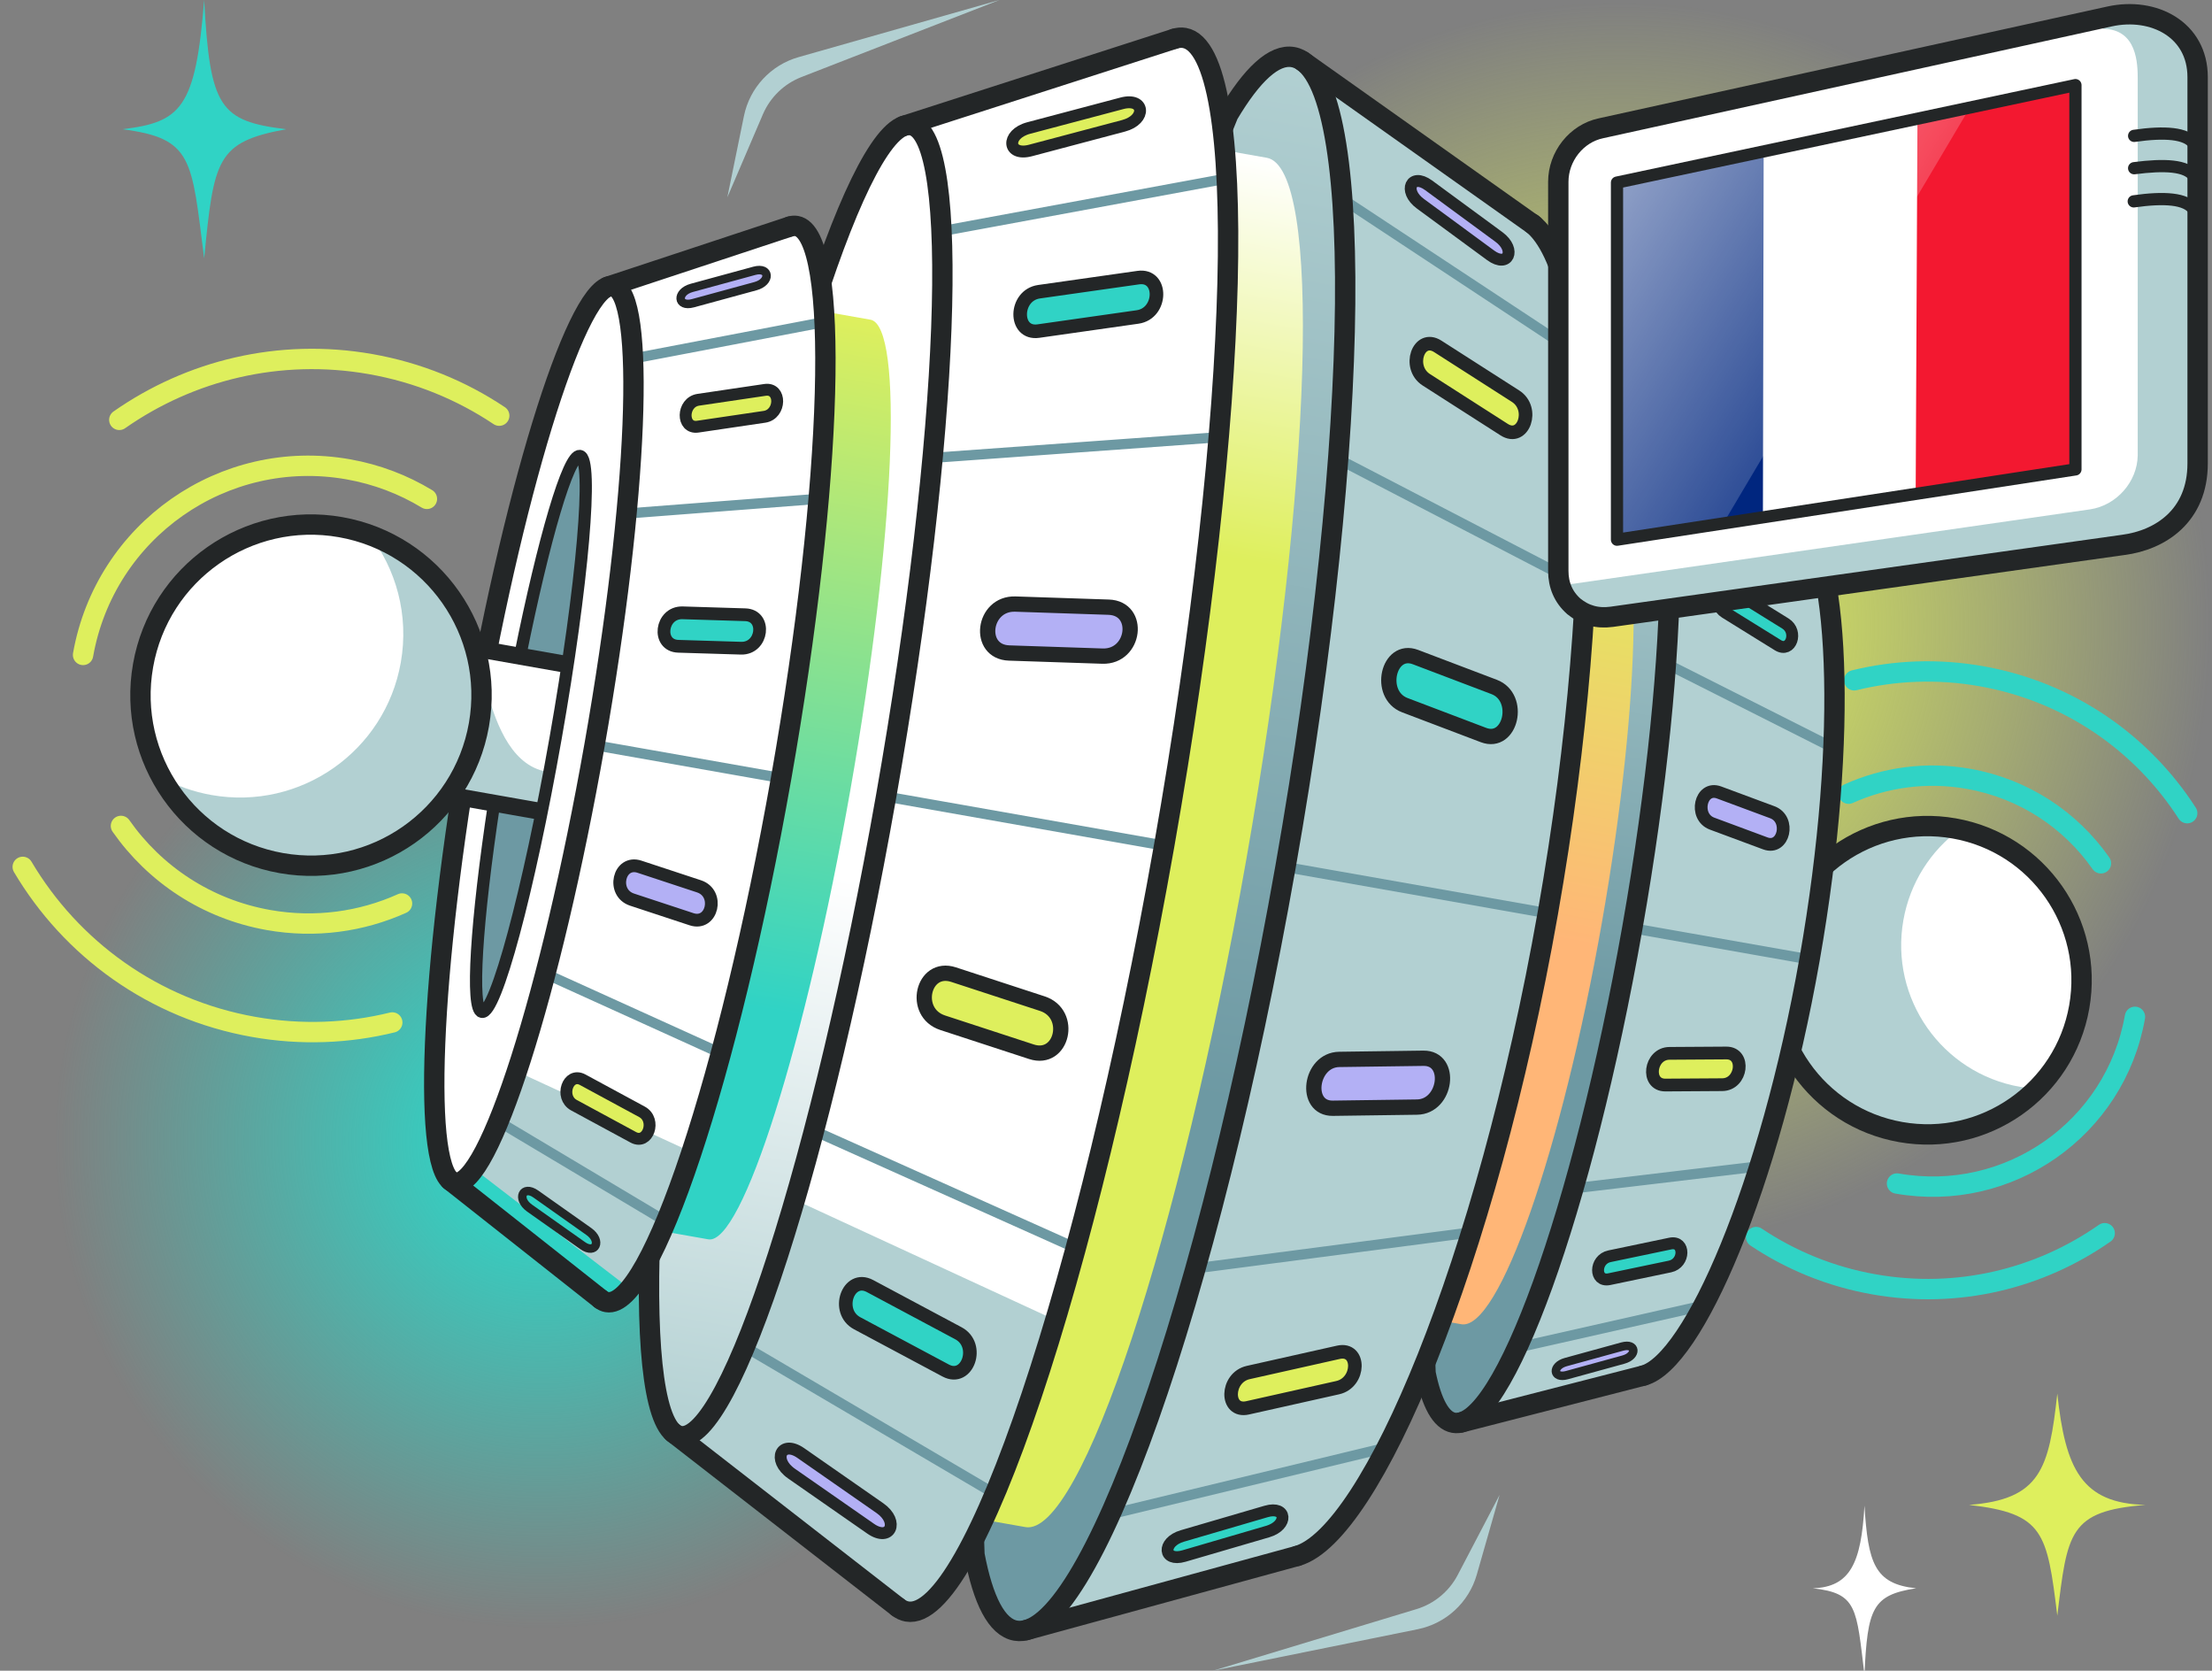 <svg width="543" height="410" viewBox="0 0 543 410" fill="none" xmlns="http://www.w3.org/2000/svg">
<rect x="0" y="0" width="543" height="410" fill="#808080" stroke="none"/>
<g clip-path="url(#clip0_6156_38591)">
<circle cx="133" cy="280" r="120" fill="url(#paint0_radial_6156_38591)"/>
<ellipse cx="397.5" cy="153.5" rx="145.5" ry="153.5" fill="url(#paint1_radial_6156_38591)"/>
<path d="M465.676 290.441C479.39 292.859 492.785 289.49 503.355 282.089C513.924 274.689 521.671 263.253 524.089 249.54M515.738 211.861C508.338 201.288 496.899 193.54 483.189 191.122C472.851 189.3 462.693 190.766 453.793 194.772" stroke="#30D3C5" stroke-width="5" stroke-miterlimit="22.926" stroke-linecap="round" stroke-linejoin="round"/>
<path d="M431.082 303.581C439.565 309.257 449.339 313.303 460.037 315.189C480.643 318.822 500.768 313.758 516.657 302.636M536.915 199.557C525.88 182.423 508.006 169.76 486.354 165.942C475.655 164.055 465.087 164.514 455.174 166.947" stroke="#30D3C5" stroke-width="5" stroke-miterlimit="22.926" stroke-linecap="round" stroke-linejoin="round"/>
<path d="M435.892 233.987C439.52 213.411 459.142 199.671 479.718 203.299C500.295 206.928 514.034 226.549 510.406 247.126C506.778 267.703 487.156 281.442 466.58 277.814C446.003 274.186 432.264 254.564 435.892 233.987Z" fill="white"/>
<path fill-rule="evenodd" clip-rule="evenodd" d="M481.039 203.561C480.605 203.464 480.16 203.378 479.718 203.3C459.14 199.671 439.52 213.41 435.891 233.988C432.263 254.567 446.001 274.187 466.579 277.815C479.258 280.051 491.574 275.688 500.009 267.199C498.636 267.121 497.252 266.965 495.865 266.72C476.67 263.336 463.851 245.029 467.237 225.83C468.874 216.543 474.006 208.747 481.039 203.561Z" fill="#B2D0D2"/>
<path d="M435.892 233.987C439.52 213.411 459.142 199.671 479.718 203.299C500.295 206.928 514.034 226.549 510.406 247.126C506.778 267.703 487.156 281.442 466.58 277.814C446.003 274.186 432.264 254.564 435.892 233.987Z" stroke="#232627" stroke-width="5" stroke-miterlimit="22.926" stroke-linecap="round" stroke-linejoin="round"/>
<path fill-rule="evenodd" clip-rule="evenodd" d="M402.785 99.498C412.229 106.73 412.255 162.225 400.693 227.797C389.128 293.386 370.122 345.504 358.772 349.042L405.02 336.946C427.671 316.508 440.174 251.929 443.113 235.261C452.558 181.693 450.592 134.093 440.975 126.279L402.785 99.498Z" fill="#B2D0D2"/>
<path d="M372.43 330.719L418.145 320.396" stroke="#6D99A3" stroke-width="2.5" stroke-miterlimit="22.926" stroke-linecap="round" stroke-linejoin="round"/>
<path d="M385.838 291.691L431.91 286.214" stroke="#6D99A3" stroke-width="2.5" stroke-miterlimit="22.926" stroke-linecap="round" stroke-linejoin="round"/>
<path d="M400.2 227.694L444.21 235.451" stroke="#6D99A3" stroke-width="2.5" stroke-miterlimit="22.926" stroke-linecap="round" stroke-linejoin="round"/>
<path d="M409.342 121.38L448.794 146.582" stroke="#6D99A3" stroke-width="2.5" stroke-miterlimit="22.926" stroke-linecap="round" stroke-linejoin="round"/>
<path d="M408.593 162.642L450.067 183.555" stroke="#6D99A3" stroke-width="2.5" stroke-miterlimit="22.926" stroke-linecap="round" stroke-linejoin="round"/>
<path fill-rule="evenodd" clip-rule="evenodd" d="M349.942 336.99C351.424 344.293 353.728 348.608 356.852 349.159C368.876 351.279 388.502 296.936 400.696 227.782C412.89 158.624 413.035 100.845 401.011 98.725C397.887 98.174 394.245 101.441 390.355 107.797C359.832 180.486 346.358 256.88 349.942 336.99Z" fill="url(#paint2_linear_6156_38591)" stroke="#232627" stroke-width="5" stroke-miterlimit="22.926" stroke-linecap="round" stroke-linejoin="round"/>
<path fill-rule="evenodd" clip-rule="evenodd" d="M393.219 226.464C403.098 170.438 403.675 123.711 394.504 122.094L378.197 119.218L363.663 201.645C362.387 207.77 361.167 214.106 360.02 220.61C358.874 227.106 357.854 233.481 356.958 239.674L342.424 322.1L358.731 324.975C367.902 326.592 383.341 282.486 393.219 226.464Z" fill="url(#paint3_linear_6156_38591)"/>
<path d="M403.442 337.575C415.701 334.261 434.394 291.12 444.21 235.451C454.023 179.797 451.417 133.607 440.839 125.551" stroke="#232627" stroke-width="5" stroke-miterlimit="22.926" stroke-linecap="round" stroke-linejoin="round"/>
<path d="M358.541 349.102L403.442 337.575" stroke="#232627" stroke-width="5" stroke-miterlimit="22.926" stroke-linecap="round" stroke-linejoin="round"/>
<path d="M402.579 99.353L441.071 125.736" stroke="#232627" stroke-width="5" stroke-miterlimit="22.926" stroke-linecap="round" stroke-linejoin="round"/>
<path fill-rule="evenodd" clip-rule="evenodd" d="M423.771 258.412L409.831 258.5C404.954 258.531 403.979 266.305 408.82 266.275L422.76 266.187C427.637 266.156 428.612 258.383 423.771 258.412Z" fill="#DEEF5D" stroke="#232627" stroke-width="3.129" stroke-miterlimit="22.926" stroke-linecap="round" stroke-linejoin="round"/>
<path fill-rule="evenodd" clip-rule="evenodd" d="M410.018 305.175L395.105 308.292C391.383 309.067 391.343 314.691 395.032 313.919L409.945 310.805C413.667 310.027 413.707 304.402 410.018 305.175Z" fill="#30D3C5" stroke="#232627" stroke-width="2.918" stroke-miterlimit="22.926" stroke-linecap="round" stroke-linejoin="round"/>
<path fill-rule="evenodd" clip-rule="evenodd" d="M398.223 330.456L384.383 334.258C380.927 335.207 381.234 338.403 384.662 337.461L398.497 333.657C401.959 332.705 401.646 329.513 398.223 330.456Z" fill="#B3B0F5" stroke="#232627" stroke-width="2.087" stroke-miterlimit="22.926" stroke-linecap="round" stroke-linejoin="round"/>
<path fill-rule="evenodd" clip-rule="evenodd" d="M433.353 206.975L420.283 202.124C415.711 200.427 417.453 192.789 421.992 194.476L435.061 199.326C439.633 201.024 437.895 208.663 433.353 206.975Z" fill="#B3B0F5" stroke="#232627" stroke-width="3.129" stroke-miterlimit="22.926" stroke-linecap="round" stroke-linejoin="round"/>
<path fill-rule="evenodd" clip-rule="evenodd" d="M436.423 158.329L423.478 150.303C420.242 148.298 422.128 142.999 425.334 144.987L438.279 153.013C441.514 155.022 439.625 160.316 436.423 158.329Z" fill="#30D3C5" stroke="#232627" stroke-width="2.918" stroke-miterlimit="22.926" stroke-linecap="round" stroke-linejoin="round"/>
<path fill-rule="evenodd" clip-rule="evenodd" d="M433.984 130.542L422.281 122.231C419.357 120.157 420.739 117.259 423.638 119.317L435.342 127.624C438.265 129.702 436.88 132.595 433.984 130.542Z" fill="#DEEF5D" stroke="#232627" stroke-width="2.087" stroke-miterlimit="22.926" stroke-linecap="round" stroke-linejoin="round"/>
<path fill-rule="evenodd" clip-rule="evenodd" d="M320.018 15.182C333.937 26.225 333.387 111.689 315.559 212.798C297.726 313.935 269.014 394.401 252.157 399.969L320.806 380.848C354.587 349.136 373.798 249.545 378.33 223.838C392.895 141.241 390.486 67.954 376.32 56.02L320.018 15.182Z" fill="#B2D0D2"/>
<path d="M272.586 371.602L340.432 355.225" stroke="#6D99A3" stroke-width="2.5" stroke-miterlimit="22.926" stroke-linecap="round" stroke-linejoin="round"/>
<path d="M292.87 311.352L361.192 302.428" stroke="#6D99A3" stroke-width="2.5" stroke-miterlimit="22.926" stroke-linecap="round" stroke-linejoin="round"/>
<path d="M314.827 212.641L379.951 224.124" stroke="#6D99A3" stroke-width="2.5" stroke-miterlimit="22.926" stroke-linecap="round" stroke-linejoin="round"/>
<path d="M329.502 48.815L387.691 87.204" stroke="#6D99A3" stroke-width="2.5" stroke-miterlimit="22.926" stroke-linecap="round" stroke-linejoin="round"/>
<path d="M327.956 112.37L389.182 144.14" stroke="#6D99A3" stroke-width="2.5" stroke-miterlimit="22.926" stroke-linecap="round" stroke-linejoin="round"/>
<path fill-rule="evenodd" clip-rule="evenodd" d="M239.203 381.502C241.32 392.73 244.688 399.355 249.312 400.171C267.1 403.307 296.762 319.404 315.564 212.771C334.366 106.138 335.19 17.149 317.406 14.014C312.778 13.197 307.347 18.271 301.518 28.098C255.519 140.367 234.744 258.166 239.203 381.502Z" fill="url(#paint4_linear_6156_38591)" stroke="#232627" stroke-width="5" stroke-miterlimit="22.926" stroke-linecap="round" stroke-linejoin="round"/>
<path fill-rule="evenodd" clip-rule="evenodd" d="M305.912 211.069C322.278 118.275 324.545 41.115 310.979 38.723L286.846 34.468L262.773 170.989C260.691 181.142 258.689 191.639 256.79 202.407C254.891 213.175 253.183 223.725 251.666 233.981L227.594 370.503L251.727 374.758C265.293 377.15 289.554 303.865 305.912 211.069Z" fill="url(#paint5_linear_6156_38591)"/>
<path fill-rule="evenodd" clip-rule="evenodd" d="M285.78 207.519C299.692 128.616 304.531 59.516 299.603 27.761C297.87 16.6 294.932 10.051 290.754 9.314C289.967 9.176 289.151 9.248 288.304 9.518L288.286 9.527L222.192 30.793C222.707 30.66 223.208 30.632 223.688 30.717C235.949 32.879 233.181 106.645 217.517 195.483C201.852 284.32 179.223 354.584 166.963 352.422C166.482 352.338 166.026 352.141 165.587 351.84L220.396 394.413L220.431 394.443C221.134 394.987 221.877 395.333 222.664 395.472C226.842 396.209 231.842 391.063 237.288 381.165C252.779 353.014 271.863 286.421 285.78 207.519Z" fill="white"/>
<path fill-rule="evenodd" clip-rule="evenodd" d="M195.132 294.438C184.512 330.913 174.018 353.666 166.963 352.422C166.483 352.338 166.022 352.14 165.587 351.84L220.396 394.417L220.431 394.443C221.134 394.987 221.877 395.333 222.664 395.472C226.842 396.209 231.842 391.064 237.288 381.165C244.099 368.785 251.606 348.967 259.064 323.944L195.132 294.438Z" fill="#B2D0D2"/>
<path d="M318.462 381.833C336.662 376.602 364.816 309.958 379.951 224.124C395.082 138.31 391.714 67.199 376.125 54.906" stroke="#232627" stroke-width="5" stroke-miterlimit="22.926" stroke-linecap="round" stroke-linejoin="round"/>
<path d="M182.852 330.512L244.217 366.599" stroke="#6D99A3" stroke-width="2.5" stroke-miterlimit="22.926" stroke-linecap="round" stroke-linejoin="round"/>
<path d="M199.82 277.487L264.086 306.276" stroke="#6D99A3" stroke-width="2.5" stroke-miterlimit="22.926" stroke-linecap="round" stroke-linejoin="round"/>
<path d="M217.517 195.482L285.78 207.519" stroke="#6D99A3" stroke-width="2.5" stroke-miterlimit="22.926" stroke-linecap="round" stroke-linejoin="round"/>
<path d="M231.126 56.74L301.133 43.813" stroke="#6D99A3" stroke-width="2.5" stroke-miterlimit="22.926" stroke-linecap="round" stroke-linejoin="round"/>
<path d="M228.935 112.367L299.172 107.294" stroke="#6D99A3" stroke-width="2.5" stroke-miterlimit="22.926" stroke-linecap="round" stroke-linejoin="round"/>
<path d="M288.286 9.527C289.134 9.249 289.963 9.175 290.753 9.314C306.809 12.145 304.582 100.886 285.78 207.519C266.973 314.151 238.718 398.303 222.663 395.472C221.865 395.331 221.109 394.974 220.396 394.413" stroke="#232627" stroke-width="5" stroke-miterlimit="22.926" stroke-linecap="round" stroke-linejoin="round"/>
<path fill-rule="evenodd" clip-rule="evenodd" d="M173.135 187.657C188.799 98.819 211.436 28.557 223.688 30.717C235.945 32.878 233.181 106.645 217.517 195.482C201.852 284.32 179.22 354.583 166.963 352.422C154.711 350.262 157.47 276.494 173.135 187.657Z" fill="url(#paint6_linear_6156_38591)" stroke="#232627" stroke-width="5" stroke-miterlimit="22.926" stroke-linecap="round" stroke-linejoin="round"/>
<path d="M165.221 351.556L220.431 394.443" stroke="#232627" stroke-width="5" stroke-miterlimit="22.926" stroke-linecap="round" stroke-linejoin="round"/>
<path d="M251.813 400.064L318.462 381.833" stroke="#232627" stroke-width="5" stroke-miterlimit="22.926" stroke-linecap="round" stroke-linejoin="round"/>
<path d="M221.755 30.936L288.304 9.518" stroke="#232627" stroke-width="5" stroke-miterlimit="22.926" stroke-linecap="round" stroke-linejoin="round"/>
<path d="M319.715 14.969L376.467 55.186" stroke="#232627" stroke-width="5" stroke-miterlimit="22.926" stroke-linecap="round" stroke-linejoin="round"/>
<path d="M202.966 192.917C211.342 145.414 214.426 106.252 209.855 105.446C205.283 104.64 194.787 142.495 186.411 189.998C178.035 237.5 174.951 276.662 179.522 277.468C184.094 278.274 194.59 240.419 202.966 192.917Z" fill="#B2D0D2" stroke="#232627" stroke-width="2.001" stroke-miterlimit="22.926" stroke-linecap="round" stroke-linejoin="round"/>
<path fill-rule="evenodd" clip-rule="evenodd" d="M234.091 239.183L255.873 246.301C263.487 248.79 260.761 260.58 253.195 258.106L231.418 250.989C223.796 248.498 226.526 236.71 234.091 239.183Z" fill="#DEEF5D" stroke="#232627" stroke-width="3.753" stroke-miterlimit="22.926" stroke-linecap="round" stroke-linejoin="round"/>
<path fill-rule="evenodd" clip-rule="evenodd" d="M213.566 315.605L235.274 327.194C240.699 330.085 237.521 339.205 232.144 336.334L210.431 324.744C205.007 321.85 208.189 312.735 213.566 315.605Z" fill="#30D3C5" stroke="#232627" stroke-width="3.335" stroke-miterlimit="22.926" stroke-linecap="round" stroke-linejoin="round"/>
<path fill-rule="evenodd" clip-rule="evenodd" d="M196.594 356.596L215.991 370.1C220.839 373.473 218.513 378.482 213.711 375.141L194.31 361.637C189.462 358.26 191.791 353.255 196.594 356.596Z" fill="#B3B0F5" stroke="#232627" stroke-width="2.918" stroke-miterlimit="22.926" stroke-linecap="round" stroke-linejoin="round"/>
<path fill-rule="evenodd" clip-rule="evenodd" d="M247.729 160.25L270.631 161.015C278.637 161.28 280.108 149.269 272.153 149.006L249.255 148.242C241.24 147.975 239.774 159.987 247.729 160.25Z" fill="#B3B0F5" stroke="#232627" stroke-width="3.753" stroke-miterlimit="22.926" stroke-linecap="round" stroke-linejoin="round"/>
<path fill-rule="evenodd" clip-rule="evenodd" d="M254.888 81.253L279.251 77.787C285.339 76.922 285.47 67.27 279.436 68.128L255.069 71.589C248.981 72.458 248.854 82.108 254.888 81.253Z" fill="#30D3C5" stroke="#232627" stroke-width="3.335" stroke-miterlimit="22.926" stroke-linecap="round" stroke-linejoin="round"/>
<path fill-rule="evenodd" clip-rule="evenodd" d="M252.96 36.929L275.805 30.874C281.515 29.363 281.043 23.86 275.387 25.357L252.538 31.412C246.827 32.926 247.304 38.426 252.96 36.929Z" fill="#DEEF5D" stroke="#232627" stroke-width="2.918" stroke-miterlimit="22.926" stroke-linecap="round" stroke-linejoin="round"/>
<path fill-rule="evenodd" clip-rule="evenodd" d="M349.425 259.704L328.769 259.986C321.545 260.087 320.016 272.067 327.187 271.969L347.844 271.686C355.072 271.586 356.601 259.602 349.425 259.704Z" fill="#B3B0F5" stroke="#232627" stroke-width="3.753" stroke-miterlimit="22.926" stroke-linecap="round" stroke-linejoin="round"/>
<path fill-rule="evenodd" clip-rule="evenodd" d="M328.548 331.863L306.424 336.823C300.898 338.058 300.777 346.722 306.254 345.493L328.382 340.538C333.909 339.295 334.028 330.639 328.548 331.863Z" fill="#DEEF5D" stroke="#232627" stroke-width="3.335" stroke-miterlimit="22.926" stroke-linecap="round" stroke-linejoin="round"/>
<path fill-rule="evenodd" clip-rule="evenodd" d="M310.802 370.923L290.26 376.928C285.127 378.429 285.551 383.348 290.637 381.859L311.184 375.854C316.316 374.353 315.888 369.437 310.802 370.923Z" fill="#30D3C5" stroke="#232627" stroke-width="2.918" stroke-miterlimit="22.926" stroke-linecap="round" stroke-linejoin="round"/>
<path fill-rule="evenodd" clip-rule="evenodd" d="M208.733 193.934C219.722 131.613 221.936 79.911 213.676 78.454L194.854 75.135L178.686 166.826C177.307 173.649 175.968 180.698 174.693 187.931C173.418 195.164 172.265 202.247 171.227 209.13L155.059 300.82L173.882 304.139C182.142 305.596 197.744 256.258 208.733 193.934Z" fill="url(#paint7_linear_6156_38591)"/>
<path fill-rule="evenodd" clip-rule="evenodd" d="M191.756 190.94C201.27 136.98 204.672 89.74 201.431 68.046C200.294 60.424 198.332 55.953 195.533 55.46C195.002 55.366 194.454 55.417 193.885 55.605L193.872 55.611L149.447 70.29C149.791 70.195 150.126 70.178 150.452 70.236C158.677 71.686 156.66 122.108 145.947 182.863C135.235 243.618 119.884 291.689 111.659 290.238C111.334 290.181 111.029 290.051 110.734 289.843L147.445 318.822L147.469 318.842C147.94 319.213 148.438 319.449 148.969 319.542C151.767 320.036 155.139 316.506 158.816 309.732C169.281 290.455 182.241 244.9 191.756 190.94Z" fill="white"/>
<path fill-rule="evenodd" clip-rule="evenodd" d="M169.767 282.731C165.986 294.158 162.267 303.374 158.816 309.728C155.139 316.506 151.771 320.036 148.969 319.542C148.438 319.448 147.94 319.213 147.469 318.842L147.445 318.822L110.734 289.843C111.025 290.051 111.334 290.181 111.658 290.242C115.551 290.925 121.039 280.518 126.873 262.934L169.767 282.731Z" fill="#B2D0D2"/>
<path d="M153.573 315.453L116.056 286.626L111.902 290.984L148.402 320.276L153.573 315.453Z" fill="#30D3C5"/>
<path d="M122.375 275.23L163.499 299.763" stroke="#6D99A3" stroke-width="2.5" stroke-miterlimit="22.926" stroke-linecap="round" stroke-linejoin="round"/>
<path d="M133.883 238.951L176.976 258.488" stroke="#6D99A3" stroke-width="2.5" stroke-miterlimit="22.926" stroke-linecap="round" stroke-linejoin="round"/>
<path d="M145.947 182.863L191.756 190.941" stroke="#6D99A3" stroke-width="2.5" stroke-miterlimit="22.926" stroke-linecap="round" stroke-linejoin="round"/>
<path d="M155.388 88.004L202.423 79.016" stroke="#6D99A3" stroke-width="2.5" stroke-miterlimit="22.926" stroke-linecap="round" stroke-linejoin="round"/>
<path d="M153.794 126.031L200.97 122.411" stroke="#6D99A3" stroke-width="2.5" stroke-miterlimit="22.926" stroke-linecap="round" stroke-linejoin="round"/>
<path d="M193.872 55.611C194.446 55.416 194.999 55.366 195.533 55.46C206.305 57.359 204.614 118.018 191.756 190.94C178.898 263.862 159.74 321.442 148.969 319.542C148.43 319.447 147.921 319.206 147.445 318.822" stroke="#232627" stroke-width="5" stroke-miterlimit="22.926" stroke-linecap="round" stroke-linejoin="round"/>
<path fill-rule="evenodd" clip-rule="evenodd" d="M116.163 177.611C126.875 116.86 142.226 68.785 150.451 70.236C158.677 71.686 156.659 122.112 145.947 182.863C135.235 243.618 119.884 291.689 111.659 290.238C103.434 288.788 105.45 238.366 116.163 177.611Z" fill="white" stroke="#232627" stroke-width="5" stroke-miterlimit="22.926" stroke-linecap="round" stroke-linejoin="round"/>
<path d="M110.491 289.653L147.469 318.842" stroke="#232627" stroke-width="5" stroke-miterlimit="22.926" stroke-linecap="round" stroke-linejoin="round"/>
<path d="M149.154 70.386L193.885 55.605" stroke="#232627" stroke-width="5" stroke-miterlimit="22.926" stroke-linecap="round" stroke-linejoin="round"/>
<path fill-rule="evenodd" clip-rule="evenodd" d="M124.272 179.041C130.914 141.373 139.012 111.311 142.357 111.901C145.699 112.49 143.027 143.509 136.385 181.177C129.743 218.845 121.645 248.907 118.303 248.318C114.958 247.728 117.63 216.71 124.272 179.041Z" fill="#6D99A3"/>
<path fill-rule="evenodd" clip-rule="evenodd" d="M156.981 212.697L171.592 217.512C176.702 219.196 174.84 227.261 169.768 225.587L155.158 220.773C150.048 219.084 151.905 211.023 156.981 212.697Z" fill="#B3B0F5" stroke="#232627" stroke-width="3.129" stroke-miterlimit="22.926" stroke-linecap="round" stroke-linejoin="round"/>
<path fill-rule="evenodd" clip-rule="evenodd" d="M143.032 264.972L157.582 272.845C161.22 274.813 159.065 281.052 155.46 279.101L140.906 271.227C137.268 269.259 139.426 263.025 143.032 264.972Z" fill="#DEEF5D" stroke="#232627" stroke-width="2.918" stroke-miterlimit="22.926" stroke-linecap="round" stroke-linejoin="round"/>
<path fill-rule="evenodd" clip-rule="evenodd" d="M131.546 293.029L144.542 302.215C147.79 304.51 146.215 307.938 142.999 305.664L129.999 296.477C126.751 294.178 128.326 290.755 131.546 293.029Z" fill="#30D3C5" stroke="#232627" stroke-width="2.087" stroke-miterlimit="22.926" stroke-linecap="round" stroke-linejoin="round"/>
<path fill-rule="evenodd" clip-rule="evenodd" d="M166.52 158.602L181.896 159.071C187.275 159.236 188.283 151.025 182.944 150.863L167.568 150.39C162.19 150.224 161.177 158.439 166.52 158.602Z" fill="#30D3C5" stroke="#232627" stroke-width="3.129" stroke-miterlimit="22.926" stroke-linecap="round" stroke-linejoin="round"/>
<path fill-rule="evenodd" clip-rule="evenodd" d="M171.291 104.705L187.656 102.287C191.748 101.681 191.856 95.082 187.802 95.682L171.432 98.103C167.341 98.709 167.237 105.305 171.291 104.705Z" fill="#DEEF5D" stroke="#232627" stroke-width="2.918" stroke-miterlimit="22.926" stroke-linecap="round" stroke-linejoin="round"/>
<path fill-rule="evenodd" clip-rule="evenodd" d="M170.094 74.414L185.448 70.228C189.285 69.182 188.977 65.422 185.177 66.459L169.819 70.645C165.982 71.691 166.29 75.45 170.094 74.414Z" fill="#B3B0F5" stroke="#232627" stroke-width="2.087" stroke-miterlimit="22.926" stroke-linecap="round" stroke-linejoin="round"/>
<path fill-rule="evenodd" clip-rule="evenodd" d="M364.167 180.383L344.857 173.053C338.103 170.487 340.76 158.706 347.469 161.252L366.783 168.582C373.537 171.148 370.88 182.929 364.167 180.383Z" fill="#30D3C5" stroke="#232627" stroke-width="3.753" stroke-miterlimit="22.926" stroke-linecap="round" stroke-linejoin="round"/>
<path fill-rule="evenodd" clip-rule="evenodd" d="M369.234 105.432L350.139 93.208C345.37 90.153 348.219 81.975 352.945 85.002L372.04 97.226C376.812 100.281 373.96 108.455 369.234 105.432Z" fill="#DEEF5D" stroke="#232627" stroke-width="3.335" stroke-miterlimit="22.926" stroke-linecap="round" stroke-linejoin="round"/>
<path fill-rule="evenodd" clip-rule="evenodd" d="M365.917 62.658L348.667 49.988C344.357 46.826 346.437 42.349 350.708 45.484L367.958 58.154C372.271 61.324 370.187 65.797 365.917 62.658Z" fill="#B3B0F5" stroke="#232627" stroke-width="2.918" stroke-miterlimit="22.926" stroke-linecap="round" stroke-linejoin="round"/>
<path fill-rule="evenodd" clip-rule="evenodd" d="M109.914 195.102L116.273 159.034L139.445 163.12C137.576 174.964 135.379 186.974 133.085 199.188L109.914 195.102Z" fill="white"/>
<path fill-rule="evenodd" clip-rule="evenodd" d="M109.914 195.102C115.995 186.357 117.894 180.645 119.5 169.5C122 178.5 126 188.5 135 189.5C134.403 194.131 134.06 194.45 133.085 199.187L109.914 195.102Z" fill="#B2D0D2"/>
<path d="M121.323 197C116.913 226.099 115.509 247.825 118.303 248.318C121.645 248.907 129.743 218.845 136.385 181.177C143.027 143.508 145.699 112.49 142.357 111.901C139.568 111.409 133.474 132.229 127.675 161" stroke="#232627" stroke-width="3" stroke-miterlimit="22.926" stroke-linecap="round" stroke-linejoin="round"/>
<path d="M117.259 177.803C121.273 155.036 106.071 133.326 83.304 129.311C60.537 125.297 38.826 140.499 34.812 163.266C30.797 186.033 45.999 207.744 68.767 211.758C91.534 215.773 113.244 200.571 117.259 177.803Z" fill="white"/>
<path d="M139.348 163.103L116.273 159.034L109.914 195.102L132.988 199.17" stroke="#232627" stroke-width="4.17" stroke-miterlimit="22.926" stroke-linejoin="round"/>
<path fill-rule="evenodd" clip-rule="evenodd" d="M90.481 130.914C109.197 137.739 120.893 157.199 117.315 177.495C113.3 200.263 91.587 215.467 68.819 211.452C55.996 209.191 45.571 201.314 39.632 190.794C43.372 192.841 47.503 194.325 51.933 195.106C73.745 198.952 94.541 184.39 98.387 162.579C100.442 150.923 97.239 139.555 90.481 130.914Z" fill="#B2D0D2"/>
<path fill-rule="evenodd" clip-rule="evenodd" d="M35.121 163.321C39.135 140.553 60.844 125.352 83.612 129.367C106.381 133.382 121.581 155.09 117.566 177.858C113.552 200.627 91.843 215.827 69.075 211.813C46.306 207.798 31.106 186.09 35.121 163.321Z" stroke="#232627" stroke-width="5" stroke-miterlimit="22.926" stroke-linecap="round" stroke-linejoin="round"/>
<path d="M104.8 122.424C99.019 118.922 92.507 116.411 85.452 115.167C70.18 112.475 55.263 116.227 43.486 124.47C31.717 132.714 23.085 145.448 20.391 160.724M29.694 202.687C37.941 214.464 50.675 223.092 65.948 225.785C77.46 227.815 88.775 226.181 98.689 221.723" stroke="#DEEF5D" stroke-width="5" stroke-miterlimit="22.926" stroke-linecap="round" stroke-linejoin="round"/>
<path d="M122.552 102.007C113.307 95.821 102.658 91.413 90.998 89.357C68.54 85.397 46.604 90.918 29.288 103.036M5.58 212.736C17.431 232.747 37.618 247.661 62.317 252.016C73.977 254.072 85.491 253.572 96.294 250.921" stroke="#DEEF5D" stroke-width="5" stroke-miterlimit="22.926" stroke-linecap="round" stroke-linejoin="round"/>
<path fill-rule="evenodd" clip-rule="evenodd" d="M50.12 0C51.534 26.429 53.944 29.713 70.239 31.712C53.175 34.853 52.5 39 50.12 63.425C47 39 47.447 33.95 30 31.712C44.5 30 48 26.5 50.12 0Z" fill="#30D3C5"/>
<path fill-rule="evenodd" clip-rule="evenodd" d="M457.684 369.5C458.575 383.483 460.094 388.72 470.365 389.776C459.609 391.438 458.437 394.684 457.684 410.979C455.697 394.699 455.997 390.96 445 389.776C454.175 389.486 456.896 383.598 457.684 369.5Z" fill="white"/>
<path fill-rule="evenodd" clip-rule="evenodd" d="M505.024 342C503 360.5 500.907 367.967 483.365 369.311C501.733 371.421 502.5 376 505.024 396.5C507.5 376 507.9 370.815 526.681 369.311C511.013 368.941 507 360.5 505.024 342Z" fill="#DEEF5D"/>
<path d="M196.738 18.908L245.351 0L196.036 14.019C189.212 15.959 184.036 21.54 182.616 28.492L178.544 48.426L187.274 28.055C189.073 23.859 192.483 20.562 196.738 18.908Z" fill="#B2D0D2"/>
<path d="M347.704 394.892L297.779 410L348.026 399.82C354.98 398.411 360.57 393.245 362.521 386.423L368.116 366.862L357.843 386.5C355.727 390.545 352.073 393.569 347.704 394.892Z" fill="#B2D0D2"/>
<path fill-rule="evenodd" clip-rule="evenodd" d="M382.529 140.091V44.612C382.529 38.436 386.94 32.751 393.018 31.476L518.493 3.93C529.276 1.578 538.981 9.616 538.981 19.223L539.471 113.721C539.569 126.661 530.257 132.542 521.238 133.719L395.665 151.364C392.038 151.854 388.999 150.972 386.352 148.815C383.803 146.56 382.529 143.62 382.529 140.091Z" fill="white"/>
<path fill-rule="evenodd" clip-rule="evenodd" d="M397 45.067L510.32 21L509.665 115.427L397 132.751V45.067Z" fill="white"/>
<path fill-rule="evenodd" clip-rule="evenodd" d="M397 45.067L432.943 37.451L432.756 127.257L397 132.751V45.067Z" fill="#00267F"/>
<path fill-rule="evenodd" clip-rule="evenodd" d="M470.695 29.428L510.32 21L509.665 115.427L470.259 121.482L470.695 29.428Z" fill="#F31830"/>
<path d="M483.5 26.5L397 45V132.5L423 128.5L483.5 26.5Z" fill="url(#paint8_linear_6156_38591)"/>
<path fill-rule="evenodd" clip-rule="evenodd" d="M517.709 4.029L521.434 3.538C529.178 2.558 539.471 14.125 539.471 21.87V119.015C539.471 125.583 534.276 131.366 527.806 132.249L395.665 151.364C392.038 151.854 388.999 150.972 386.352 148.815C384.784 147.345 383.607 145.678 383.019 143.718L513.102 124.994C519.571 124.014 524.669 118.231 524.767 111.761V19.517C524.767 15.694 524.669 7.165 516.239 7.067C515.062 5.205 519.277 4.421 517.709 4.029Z" fill="#B2D0D2"/>
<path fill-rule="evenodd" clip-rule="evenodd" d="M396.939 132.444V44.808L509.475 20.889V115.192L396.939 132.444Z" stroke="#232627" stroke-width="3" stroke-miterlimit="22.926" stroke-linecap="round" stroke-linejoin="round"/>
<path d="M523.885 33.339C531.433 32.261 536.726 32.653 538.589 35.3" stroke="#232627" stroke-width="3" stroke-miterlimit="22.926" stroke-linecap="round" stroke-linejoin="round"/>
<path d="M523.885 41.279C531.433 40.298 536.726 40.593 538.589 43.239" stroke="#232627" stroke-width="3" stroke-miterlimit="22.926" stroke-linecap="round" stroke-linejoin="round"/>
<path d="M523.787 49.415C531.335 48.337 536.628 48.729 538.491 51.376" stroke="#232627" stroke-width="3" stroke-miterlimit="22.926" stroke-linecap="round" stroke-linejoin="round"/>
<path fill-rule="evenodd" clip-rule="evenodd" d="M382.529 140.091V44.612C382.529 38.436 386.94 32.751 393.018 31.476L517.905 4.029C528.688 1.676 539.471 7.263 539.471 18.929V113.721C539.471 126.661 530.256 132.543 521.238 133.719L395.665 151.364C392.038 151.854 388.999 150.972 386.352 148.815C383.803 146.561 382.529 143.62 382.529 140.091Z" stroke="#232627" stroke-width="5" stroke-miterlimit="22.926" stroke-linecap="round" stroke-linejoin="round"/>
</g>
<defs>
<radialGradient id="paint0_radial_6156_38591" cx="0" cy="0" r="1" gradientUnits="userSpaceOnUse" gradientTransform="translate(133 280) rotate(90) scale(120)">
<stop offset="0.12" stop-color="#30D3C5"/>
<stop offset="1" stop-color="#30D3C5" stop-opacity="0"/>
</radialGradient>
<radialGradient id="paint1_radial_6156_38591" cx="0" cy="0" r="1" gradientUnits="userSpaceOnUse" gradientTransform="translate(397.5 153.5) rotate(90) scale(153.5 145.5)">
<stop offset="0.12" stop-color="#DEEF5D"/>
<stop offset="1" stop-color="#DEEF5D" stop-opacity="0"/>
</radialGradient>
<linearGradient id="paint2_linear_6156_38591" x1="401.061" y1="98.734" x2="356.903" y2="349.168" gradientUnits="userSpaceOnUse">
<stop stop-color="#B2D0D2"/>
<stop offset="0.59" stop-color="#6D99A3"/>
</linearGradient>
<linearGradient id="paint3_linear_6156_38591" x1="394.506" y1="122.094" x2="358.733" y2="324.976" gradientUnits="userSpaceOnUse">
<stop stop-color="#DEEF5D"/>
<stop offset="0.53" stop-color="#FFB677"/>
</linearGradient>
<linearGradient id="paint4_linear_6156_38591" x1="317.477" y1="14.026" x2="249.387" y2="400.184" gradientUnits="userSpaceOnUse">
<stop stop-color="#B2D0D2"/>
<stop offset="0.651" stop-color="#6D99A3"/>
</linearGradient>
<linearGradient id="paint5_linear_6156_38591" x1="310.977" y1="38.722" x2="251.725" y2="374.758" gradientUnits="userSpaceOnUse">
<stop stop-color="white"/>
<stop offset="0.288" stop-color="#DEEF5D"/>
</linearGradient>
<linearGradient id="paint6_linear_6156_38591" x1="223.688" y1="30.717" x2="166.963" y2="352.422" gradientUnits="userSpaceOnUse">
<stop offset="0.565" stop-color="white"/>
<stop offset="1" stop-color="#B2D0D2"/>
</linearGradient>
<linearGradient id="paint7_linear_6156_38591" x1="211.61" y1="78.09" x2="171.816" y2="303.775" gradientUnits="userSpaceOnUse">
<stop stop-color="#DEEF5D"/>
<stop offset="0.747" stop-color="#30D3C5"/>
</linearGradient>
<linearGradient id="paint8_linear_6156_38591" x1="490" y1="82" x2="339.5" y2="-9.5" gradientUnits="userSpaceOnUse">
<stop stop-color="white" stop-opacity="0"/>
<stop offset="1" stop-color="white"/>
</linearGradient>
<clipPath id="clip0_6156_38591">
<rect width="543" height="410" fill="white"/>
</clipPath>
</defs>
</svg>
